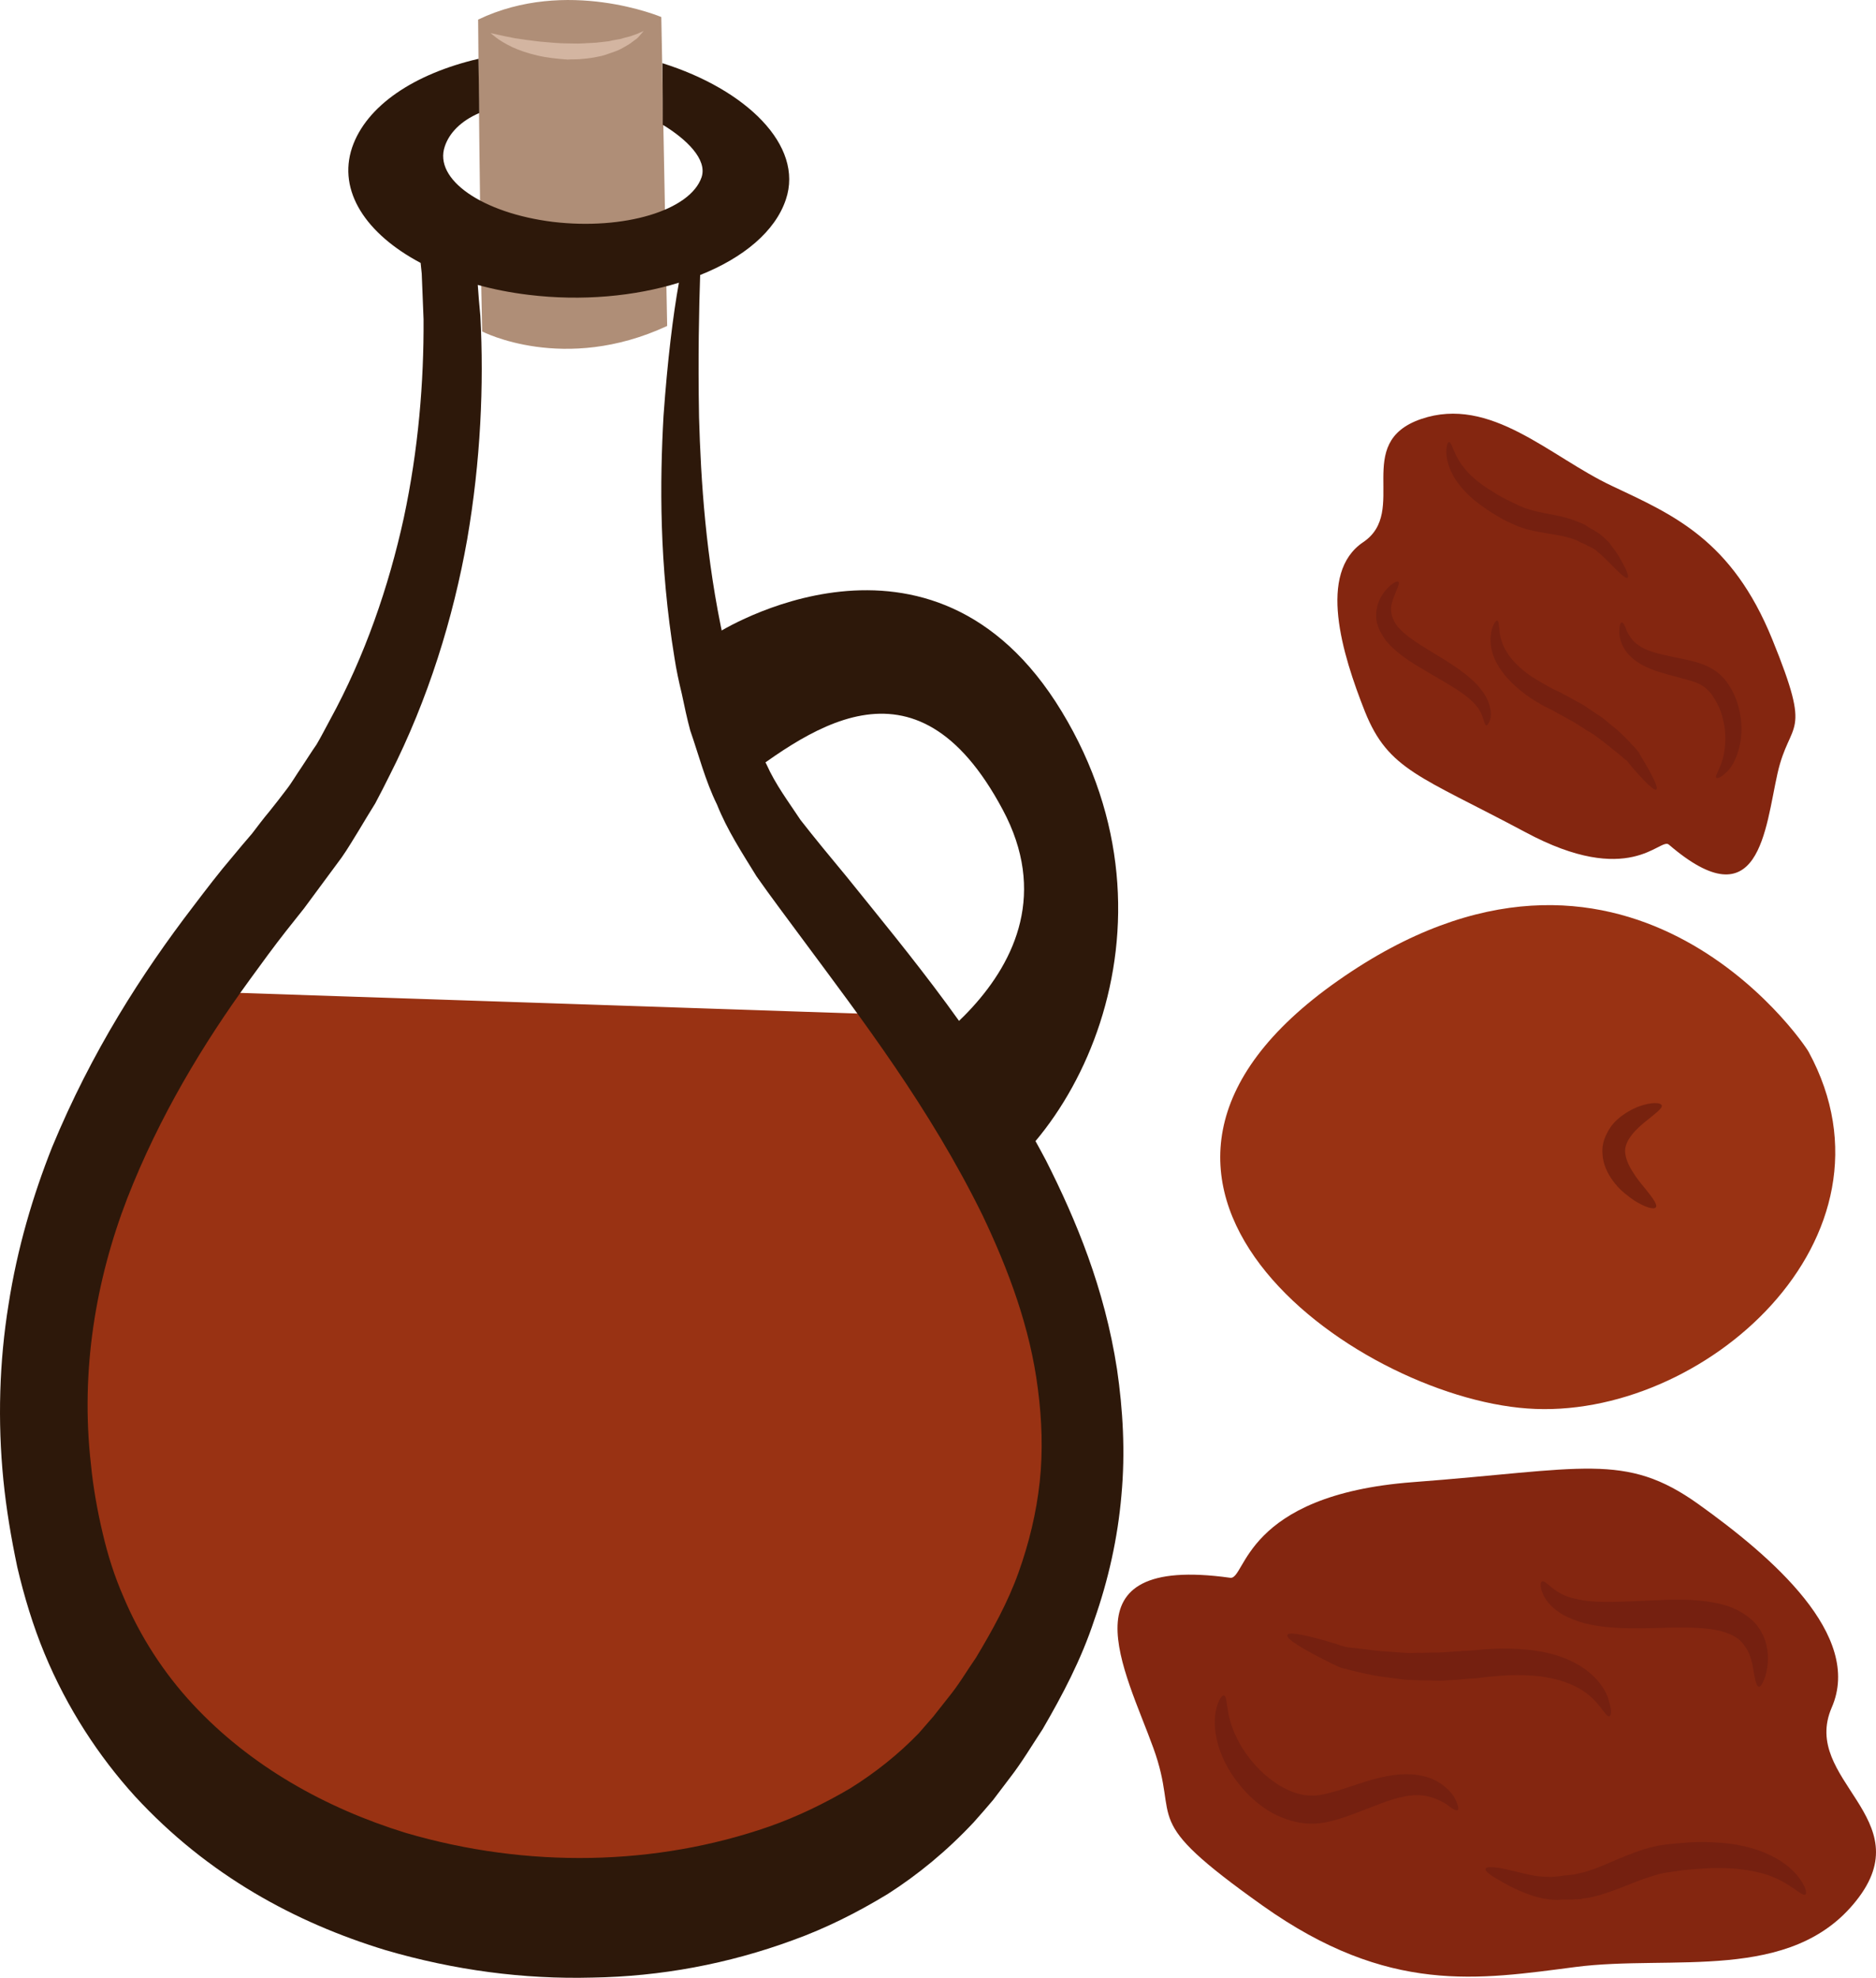 <?xml version="1.0" encoding="UTF-8" standalone="no"?>
<svg
   xmlns:dc="http://purl.org/dc/elements/1.1/"
   xmlns:cc="http://creativecommons.org/ns#"
   xmlns:rdf="http://www.w3.org/1999/02/22-rdf-syntax-ns#"
   xmlns:svg="http://www.w3.org/2000/svg"
   xmlns="http://www.w3.org/2000/svg"
   id="svg42"
   viewBox="0 0 5121.035 5397.06"
   style="clip-rule:evenodd;fill-rule:evenodd;image-rendering:optimizeQuality;shape-rendering:geometricPrecision;text-rendering:geometricPrecision"
   version="1.1"
   height="53.971mm"
   width="51.21mm"
   xml:space="preserve">
 <defs
   id="defs4">
  <style
   id="style2"
   type="text/css">
   <![CDATA[
    .fil0 {fill:#2D180A;fill-rule:nonzero}
    .fil6 {fill:#752010;fill-rule:nonzero}
    .fil4 {fill:#77220E;fill-rule:nonzero}
    .fil5 {fill:#842610;fill-rule:nonzero}
    .fil1 {fill:#993213;fill-rule:nonzero}
    .fil2 {fill:#AF8E77;fill-rule:nonzero}
    .fil3 {fill:#D3B5A1;fill-rule:nonzero}
   ]]>
  </style>
 </defs>
 <g
   transform="translate(-7958.801,-12184.565)"
   id="Vrstva_x0020_1">
  <path
   style="fill:#2d180a;fill-rule:nonzero"
   id="path7"
   d="m 9917,13912 c 0,0 584,-373 940,214 357,588 28,1225 -319,1361 l -53,-143 -137,-210 c 0,0 590,-288 348,-740 -241,-452 -535,-216 -751,-52 l -57,-437 z"
   class="fil0" />
  <path
   style="fill:#993213;fill-rule:nonzero"
   id="path9"
   d="m 8464,14889 c 0,0 -667,1250 -184,1888 482,638 2195,1204 2617,-407 0,0 35,-811 -487,-1416 z"
   class="fil1" />
  <path
   style="fill:#af8e77;fill-rule:nonzero"
   id="path11"
   d="m 9264,12238 c 0,0 5,607 11,851 0,0 223,116 505,-15 l -16,-843 c 0,0 -258,-109 -500,7 z"
   class="fil2" />
  <path
   style="fill:#2d180a;fill-rule:nonzero"
   id="path13"
   d="m 10797,16228 c -9,84 -29,167 -58,248 -29,81 -71,157 -116,232 -25,36 -47,74 -75,108 l -41,52 -40,46 c -56,58 -119,108 -188,151 -70,41 -144,77 -221,104 -308,107 -658,115 -992,17 -217,-67 -423,-181 -581,-351 -79,-85 -144,-185 -190,-295 -24,-55 -42,-112 -56,-172 -14,-59 -26,-125 -32,-188 -29,-254 13,-502 99,-725 87,-223 207,-422 336,-599 32,-44 64,-88 97,-130 17,-21 33,-42 50,-63 17,-23 34,-46 51,-69 17,-23 34,-46 51,-69 17,-24 32,-50 47,-74 15,-25 30,-50 45,-74 14,-26 27,-52 40,-78 105,-207 173,-428 211,-642 37,-215 46,-422 36,-611 -3,-29 -5,-56 -7,-84 43,12 89,21 138,27 147,18 291,4 411,-33 -16,89 -31,210 -42,364 -10,179 -12,403 30,660 5,33 12,65 20,98 7,33 14,67 23,100 23,66 41,137 73,202 28,70 68,131 108,196 40,57 81,111 123,168 166,224 350,464 494,757 70,147 130,306 151,474 11,84 14,169 5,253 z m 211,-307 c -34,-221 -112,-408 -194,-570 -171,-323 -371,-559 -544,-774 -44,-53 -87,-105 -126,-155 -33,-50 -68,-96 -93,-152 -29,-51 -47,-111 -69,-165 -9,-28 -17,-57 -25,-86 -9,-28 -16,-56 -22,-85 -50,-227 -63,-439 -68,-611 -3,-166 0,-296 3,-388 118,-47 205,-119 234,-206 50,-148 -110,-301 -337,-372 1,64 1,161 1,168 64,39 122,94 106,143 -31,91 -212,145 -406,122 -193,-24 -326,-116 -295,-206 12,-36 43,-69 94,-91 0,-31 -2,-118 -2,-148 -176,41 -306,128 -345,242 -40,119 38,236 187,315 1,10 2,19 3,29 2,41 3,82 5,125 1,170 -14,355 -54,542 -41,187 -106,377 -202,552 -12,22 -23,44 -36,66 -14,20 -27,41 -41,62 -14,20 -27,43 -42,62 -15,20 -30,39 -46,59 -16,19 -31,39 -47,60 -18,21 -36,42 -54,64 -36,42 -71,88 -106,134 -141,184 -278,397 -386,658 -52,131 -95,275 -119,430 -25,154 -30,317 -14,478 8,80 21,157 38,238 19,81 43,160 74,235 62,150 149,282 247,390 199,216 438,345 684,420 188,55 378,80 565,75 186,-3 370,-37 547,-102 89,-32 175,-75 259,-126 83,-53 162,-118 235,-196 18,-20 36,-41 53,-61 l 47,-62 c 31,-40 59,-87 88,-131 54,-93 105,-189 141,-298 38,-108 64,-223 74,-340 11,-118 4,-235 -12,-344 z"
   class="fil0" />
  <path
   style="fill:#d3b5a1;fill-rule:nonzero"
   id="path15"
   d="m 9298,12275 c 0,0 7,1 19,4 12,3 28,6 48,10 19,3 42,6 67,9 25,2 51,5 77,5 13,0 26,1 39,0 13,-1 26,-1 38,-2 12,-1 24,-3 35,-4 11,-3 21,-4 31,-6 9,-3 18,-5 26,-7 8,-3 15,-5 20,-7 11,-5 18,-8 18,-8 0,0 -5,6 -13,15 -4,5 -10,9 -17,14 -7,6 -16,11 -25,16 -10,6 -20,10 -32,14 -12,4 -24,9 -37,11 -14,3 -27,5 -41,6 -14,2 -29,1 -43,2 -28,-2 -57,-5 -82,-11 -26,-6 -50,-14 -69,-23 -19,-9 -35,-19 -44,-26 -10,-8 -15,-12 -15,-12 z"
   class="fil3" />
  <path
   style="fill:#993213;fill-rule:nonzero"
   id="path17"
   d="m 12896,15055 c -16,-30 -505,-741 -1284,-195 -779,545 39,1134 516,1168 478,35 1044,-465 768,-973 z"
   class="fil1" />
  <path
   style="fill:#77220e;fill-rule:nonzero"
   id="path19"
   d="m 12479,15479 c 5,-7 -9,-26 -30,-52 -11,-13 -24,-29 -34,-46 -11,-17 -19,-36 -20,-53 -2,-33 33,-65 58,-85 26,-21 44,-34 42,-42 -3,-8 -27,-10 -63,3 -18,7 -39,18 -60,37 -10,9 -20,22 -27,37 -8,15 -13,33 -12,51 1,38 19,66 35,86 17,21 36,34 51,45 32,20 55,26 60,19 z"
   class="fil4" />
  <path
   style="fill:#842610;fill-rule:nonzero"
   id="path21"
   d="m 11317,16490 c 43,6 35,-226 499,-261 464,-35 579,-83 779,60 200,143 450,358 364,555 -86,198 246,302 67,527 -178,225 -503,147 -766,181 -264,34 -510,77 -854,-167 -345,-245 -223,-223 -299,-431 -75,-208 -255,-529 210,-464 z"
   class="fil5" />
  <path
   style="fill:#752010;fill-rule:nonzero"
   id="path23"
   d="m 12168,16500 c -4,2 -6,15 3,35 8,20 32,47 69,63 72,35 175,31 278,28 51,-1 99,0 137,9 18,5 34,11 46,20 12,8 20,20 27,31 14,25 16,52 20,71 3,18 7,30 12,30 5,1 11,-9 18,-29 5,-20 12,-50 1,-91 -6,-20 -17,-42 -36,-60 -19,-18 -43,-31 -68,-40 -51,-16 -105,-18 -158,-17 -108,3 -200,13 -259,-3 -59,-12 -78,-52 -90,-47 z"
   class="fil6" />
  <path
   style="fill:#752010;fill-rule:nonzero"
   id="path25"
   d="m 11473,16646 c -5,10 42,39 121,78 5,2 10,5 15,7 5,3 15,6 20,7 12,3 24,6 36,9 26,6 53,12 83,15 14,2 30,4 45,6 15,1 31,1 47,2 17,0 33,0 50,1 16,-1 33,-2 50,-3 17,-2 34,-3 50,-4 16,-2 31,-4 46,-5 29,-3 58,-4 84,-3 54,1 100,12 134,28 35,16 57,38 71,56 14,18 22,30 27,28 5,-1 7,-16 -1,-41 -6,-26 -28,-62 -69,-90 -40,-28 -96,-46 -157,-51 -30,-3 -62,-4 -95,-2 -16,1 -32,2 -48,4 -16,1 -32,2 -48,3 -16,1 -31,2 -47,3 -15,0 -31,0 -46,1 -15,-1 -29,1 -44,0 -14,-1 -28,-2 -42,-3 -28,-1 -54,-5 -78,-8 -13,-1 -25,-3 -36,-4 -7,-1 -9,-1 -14,-3 -6,-1 -11,-3 -16,-5 -81,-25 -134,-36 -138,-26 z"
   class="fil6" />
  <path
   style="fill:#752010;fill-rule:nonzero"
   id="path27"
   d="m 12014,17284 c -2,5 8,14 28,26 21,12 50,30 93,45 10,4 23,7 35,10 13,2 27,4 41,4 7,-1 15,-1 22,-1 0,0 2,0 1,0 -2,0 -2,0 -1,0 h 2 6 10 c 7,-1 14,-1 22,-1 7,-2 15,-3 23,-4 61,-12 117,-42 173,-59 14,-4 26,-8 41,-10 14,-2 29,-4 43,-6 29,-3 57,-5 83,-6 53,-1 99,5 135,15 74,21 106,65 116,57 4,-3 2,-17 -12,-38 -14,-22 -42,-49 -84,-69 -41,-20 -95,-33 -154,-35 -29,-2 -60,-1 -91,2 -16,1 -31,3 -48,5 -16,2 -35,7 -52,12 -66,21 -118,51 -166,63 -6,1 -12,3 -17,4 -6,2 -13,2 -19,3 -7,1 -14,1 -21,2 -5,1 -10,2 -15,2 -10,2 -20,1 -30,1 -10,-1 -20,-1 -30,-3 -38,-7 -71,-17 -95,-21 -24,-4 -38,-3 -39,2 z"
   class="fil6" />
  <path
   style="fill:#752010;fill-rule:nonzero"
   id="path29"
   d="m 11300,16811 c -4,-1 -14,9 -20,33 -7,24 -8,60 4,102 12,42 37,88 77,130 20,21 44,41 73,57 29,15 63,27 101,28 38,1 70,-10 98,-19 28,-10 53,-20 77,-29 47,-19 88,-31 121,-30 33,1 57,14 75,24 16,13 28,20 32,17 4,-3 1,-16 -11,-38 -13,-19 -43,-48 -89,-56 -47,-10 -99,0 -151,16 -24,8 -50,16 -77,25 -26,7 -52,15 -73,13 -23,0 -47,-7 -68,-18 -22,-10 -41,-25 -59,-40 -34,-31 -60,-67 -75,-99 -33,-65 -23,-112 -35,-116 z"
   class="fil6" />
  <path
   style="fill:#842610;fill-rule:nonzero"
   id="path31"
   d="m 12514,14489 c -24,-19 -106,120 -392,-34 -287,-153 -373,-169 -437,-328 -63,-159 -130,-379 -5,-463 125,-84 -31,-271 158,-336 190,-65 352,103 520,182 167,79 328,146 439,420 111,273 48,214 14,365 -34,151 -48,408 -297,194 z"
   class="fil5" />
  <path
   style="fill:#752010;fill-rule:nonzero"
   id="path33"
   d="m 12016,14164 c 3,0 9,-7 12,-22 2,-15 -2,-40 -17,-63 -30,-48 -92,-84 -153,-121 -31,-19 -59,-37 -78,-57 -9,-9 -15,-19 -19,-29 -4,-9 -5,-19 -5,-29 2,-19 11,-36 15,-48 6,-12 8,-21 5,-23 -3,-2 -10,1 -22,10 -10,10 -26,25 -35,54 -3,14 -6,31 -1,49 4,17 14,34 25,49 24,28 55,50 87,69 64,39 122,68 151,99 30,29 27,60 35,62 z"
   class="fil6" />
  <path
   style="fill:#752010;fill-rule:nonzero"
   id="path35"
   d="m 12480,14339 c 7,-4 -10,-38 -42,-91 -2,-4 -4,-7 -6,-11 -2,-3 -7,-8 -9,-11 -6,-6 -12,-12 -18,-19 -13,-13 -26,-27 -43,-40 -8,-6 -16,-13 -24,-20 -9,-7 -18,-12 -28,-19 -9,-6 -18,-12 -28,-19 -10,-6 -21,-11 -31,-17 -10,-6 -21,-11 -31,-17 -10,-5 -20,-9 -29,-14 -18,-10 -35,-20 -51,-30 -31,-21 -54,-44 -68,-67 -14,-22 -19,-44 -20,-60 -2,-15 -2,-25 -6,-26 -3,-1 -10,7 -15,25 -5,17 -6,47 7,78 14,32 40,63 73,89 17,14 35,26 55,37 10,6 21,11 31,16 9,5 19,11 29,16 9,5 19,11 29,16 9,6 18,11 27,17 8,6 18,11 26,16 8,6 16,12 24,18 15,11 29,23 43,34 7,6 13,11 19,16 4,3 5,3 8,7 2,3 5,6 7,9 38,45 65,71 71,67 z"
   class="fil6" />
  <path
   style="fill:#752010;fill-rule:nonzero"
   id="path37"
   d="m 12402,13761 c 3,-3 0,-12 -7,-27 -8,-15 -18,-36 -38,-61 -4,-7 -11,-13 -17,-19 -7,-6 -14,-13 -23,-18 -4,-2 -8,-5 -13,-8 0,0 -1,0 0,0 1,1 1,1 0,0 h -1 l -3,-2 -7,-4 c -4,-3 -8,-6 -13,-8 -5,-2 -10,-4 -15,-6 -40,-17 -84,-20 -124,-31 -9,-3 -18,-5 -27,-9 -10,-4 -19,-9 -28,-13 -19,-9 -36,-18 -51,-28 -32,-19 -57,-39 -74,-59 -36,-41 -38,-78 -47,-77 -3,0 -7,9 -7,27 0,18 6,44 23,72 17,27 44,55 78,78 16,12 35,23 54,34 10,5 20,10 30,14 10,5 23,9 35,13 47,12 89,14 122,25 4,2 8,3 12,4 4,2 8,4 11,6 5,2 9,4 14,6 3,2 6,3 9,5 7,2 13,7 19,10 5,5 11,9 16,14 20,18 36,36 48,47 12,12 21,17 24,15 z"
   class="fil6" />
  <path
   style="fill:#752010;fill-rule:nonzero"
   id="path39"
   d="m 12644,14307 c 2,2 12,0 24,-12 14,-11 28,-33 36,-62 9,-29 12,-66 4,-105 -4,-20 -11,-41 -22,-61 -11,-20 -26,-40 -48,-54 -23,-15 -46,-21 -66,-26 -20,-5 -39,-8 -56,-12 -34,-7 -63,-15 -82,-28 -19,-12 -29,-29 -35,-42 -5,-14 -9,-22 -13,-22 -4,0 -7,9 -7,26 0,17 7,44 31,67 23,23 58,37 94,47 18,5 36,10 55,15 19,5 36,10 49,19 13,9 24,22 32,36 9,15 16,30 20,46 9,31 10,62 7,87 -5,50 -29,74 -23,81 z"
   class="fil6" />
 </g>
</svg>